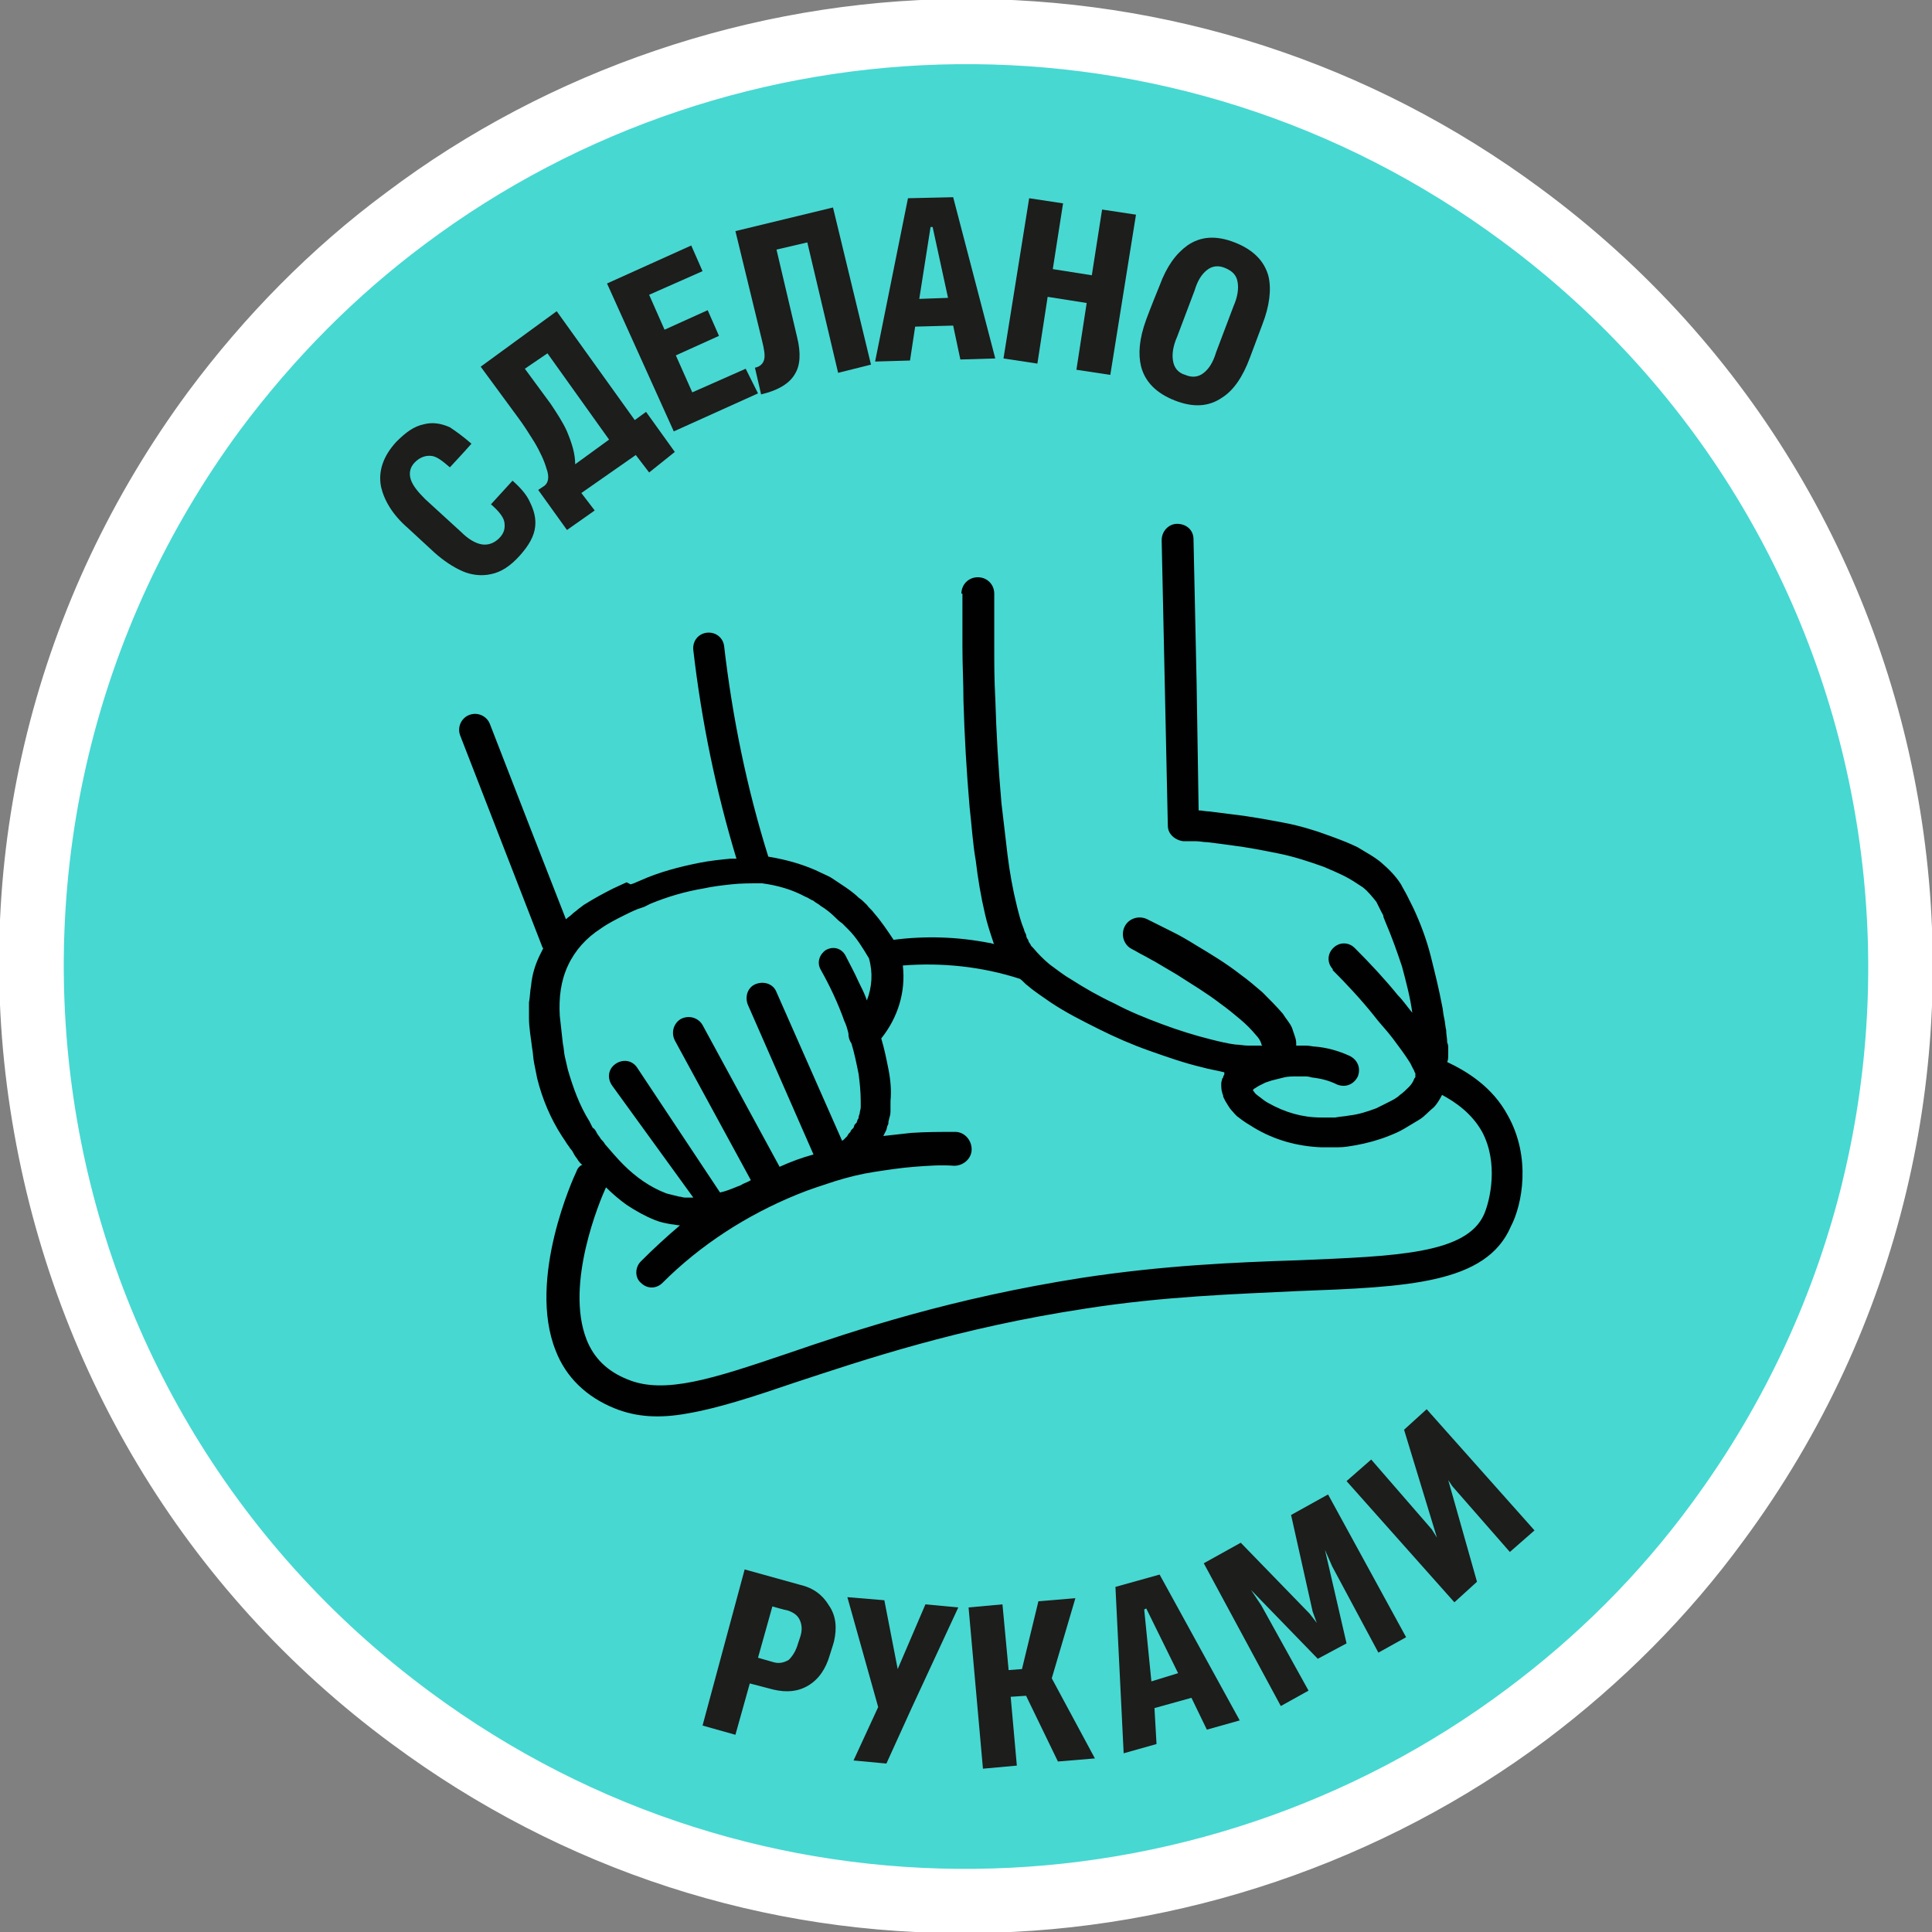<?xml version="1.0" encoding="UTF-8"?> <svg xmlns="http://www.w3.org/2000/svg" viewBox="0 0 188.1 188.1"><rect x="0" y="0" width="188.1" height="188.1" fill="#808080" stroke="none"/> <path d="m148.7 166.9c-31.9 23.9-76.6 24.1-108.7.4-40.4-29.9-48.9-87-19.1-127.3 5.3-7.2 11.6-13.5 18.6-18.8 31.9-23.9 76.6-24.1 108.7-.4 40.4 29.8 48.9 86.9 19.1 127.3-5.3 7.2-11.6 13.5-18.6 18.8z" fill="#47d8d2"></path> <path d="m18.4 38.2c-14.9 20.2-21.1 45-17.3 69.8s16.9 46.8 37.1 61.7c16.6 12.3 36.3 18.7 56.8 18.4 19.9-.2 39.6-6.9 55.5-18.8 7.3-5.5 13.8-12 19.2-19.4l-.1-.1.1.1c30.8-41.7 22-100.7-19.8-131.5-16.5-12.2-36.2-18.6-56.8-18.4-19.9.2-39.6 6.9-55.4 18.8-7.3 5.4-13.8 12-19.3 19.4zm22.9-14.5c30.3-22.7 73-24 105-.3 39.1 28.9 47.3 83.9 18.5 123-5.2 7.1-11.3 13.1-18 18.1-30.3 22.7-73 24-105 .3-39.1-28.9-47.3-83.9-18.5-123 5.3-7.1 11.3-13.1 18-18.1z" fill="#fff" stroke="#fff" stroke-width=".2"></path> <g fill="#1d1d1b"> <path d="m81.2 159.8s-.1.4-.4 1.3c-.4 1.4-1.1 2.4-2.1 3s-2.1.7-3.4.4l-2.3-.6-1.4 5-3.2-.9 4.1-15.2 5.4 1.5c1.3.3 2.2 1 2.8 2 .7 1 .8 2.2.5 3.5zm-3.5.2.2-.6c.2-.6.2-1.1 0-1.6s-.6-.8-1.2-1c0 0-.5-.1-1.5-.4l-1.4 5 1.4.4c.6.2 1.1.1 1.6-.2.4-.4.7-.9.9-1.6z"></path> <path d="m93.3 156.5-4.5 9.7-2.5 5.5-3.2-.3 2.4-5.2-3-10.7 3.6.3 1.3 6.7 2.7-6.3z"></path> <path d="m99 171.9-3.3.3-1.4-15.7 3.3-.3.6 6.4 1.3-.1 1.6-6.6 3.6-.3-2.3 7.8 4.2 7.8-3.6.3-3.1-6.4-1.5.1z"></path> <path d="m112.6 169.8-3.2.9-.8-16.2 4.3-1.2 7.8 14.2-3.2.9-1.5-3.1-3.6 1zm-1.2-13.1.7 7 2.6-.8-3.1-6.3z"></path> <path d="m136.9 159.4-2.7 1.5-4.5-8.4-.7-1.6 2.1 9.1-2.8 1.5-6.5-6.7 1 1.5 4.6 8.3-2.7 1.5-7.5-13.9 3.6-2 6.7 6.9.7.9-.4-1.1-2.1-9.4 3.6-2z"></path> <path d="m143.8 154-2.2 2-10.5-11.8 2.4-2.1 5.9 6.8.5.8-3.2-10.5 2.2-2 10.5 11.8-2.4 2.1-5.6-6.4-.4-.6z"></path> <path d="m45.9 43.2s-.7.8-2.1 2.3c-.7-.6-1.2-1-1.7-1.1-.6-.1-1.2.1-1.7.6s-.6 1.1-.4 1.7.7 1.2 1.4 1.9l3.5 3.2c.7.7 1.4 1.1 2 1.2s1.2-.1 1.7-.6.6-1 .5-1.6c-.1-.5-.6-1.1-1.3-1.7l2.1-2.3c.8.7 1.4 1.4 1.7 2.1.4.8.6 1.6.5 2.4-.1.9-.6 1.8-1.5 2.8s-1.8 1.6-2.8 1.8c-.9.2-1.9.1-2.8-.3s-1.8-1-2.7-1.8l-2.6-2.4c-1.5-1.3-2.3-2.7-2.6-4-.3-1.5.2-3 1.5-4.4.9-.9 1.7-1.5 2.7-1.7.8-.2 1.6-.1 2.5.3.6.4 1.3.9 2.1 1.6z"></path> <path d="m54.2 30.3 7.6 10.6 1.1-.8 2.8 3.9-2.5 2-1.3-1.7-5.3 3.7 1.3 1.7-2.7 1.9-2.8-3.9.6-.4c.4-.3.5-.9.2-1.7-.2-.7-.6-1.6-1.2-2.6-.5-.8-1-1.6-1.6-2.4l-3.6-4.9zm-3.1 5.6 2.5 3.4c.6.9 1.2 1.8 1.6 2.7.5 1.2.8 2.2.8 3.2l3.3-2.4-6-8.4z"></path> <path d="m73.8 38.3-8.2 3.7-6.5-14.4 8.2-3.7 1.1 2.5-5.2 2.3 1.5 3.4 4.2-1.9 1.1 2.5-4.2 1.9 1.6 3.6 5.2-2.3z"></path> <path d="m84.8 35.5-3.2.8-3-12.7-3 .7 2 8.5c.4 1.6.3 2.8-.2 3.6-.5.9-1.6 1.6-3.3 2 0 0-.2-.9-.6-2.6.5-.1.8-.4.9-.8s0-1-.2-1.8l-2.6-10.7 9.5-2.3z"></path> <path d="m88.6 35.1-3.4.1 3.2-15.9 4.4-.1 4.1 15.7-3.4.1-.7-3.3-3.7.1zm2-13-1.1 7 2.8-.1-1.5-6.9z"></path> <path d="m101 35.4-3.3-.5 2.5-15.6 3.3.5-1 6.4 3.8.6 1-6.4 3.3.5-2.5 15.6-3.3-.5 1-6.5-3.8-.6z"></path> <path d="m111.6 31.1s.4-1.1 1.3-3.3c.7-1.9 1.6-3.1 2.7-3.9 1.3-.9 2.8-1 4.6-.3s2.9 1.8 3.3 3.3c.3 1.3.1 2.9-.6 4.7l-1.2 3.2c-.7 1.9-1.6 3.2-2.7 3.9-1.3.9-2.8 1-4.6.3s-2.9-1.8-3.3-3.3c-.3-1.2-.2-2.7.5-4.6zm3.8 5.4c.7.3 1.3.2 1.8-.2s.9-1 1.2-2l1.7-4.5c.4-.9.5-1.7.4-2.3-.1-.7-.5-1.1-1.2-1.4s-1.3-.2-1.8.2-.9 1-1.2 2l-1.7 4.5c-.4.9-.5 1.7-.4 2.3.1.7.5 1.2 1.2 1.4z"></path> </g> <path d="m146.8 108.6c-1.5-2.8-4-4.3-5.9-5.2.1-.2.1-.5.1-.7v-.3-.3c0-.2 0-.4-.1-.6 0-.4-.1-.8-.1-1.2-.1-.4-.1-.8-.2-1.2s-.1-.8-.2-1.2c-.3-1.6-.7-3.2-1.1-4.8s-1-3.2-1.7-4.7l-.3-.6c-.1-.2-.2-.4-.3-.6-.2-.4-.4-.7-.6-1.1-.5-.8-1.2-1.5-1.9-2.1s-1.5-1-2.3-1.5c-.8-.4-1.6-.7-2.4-1-1.6-.6-3.2-1.1-4.8-1.4s-3.2-.6-4.9-.8c-.8-.1-1.6-.2-2.4-.3-.3 0-.7-.1-1-.1l-.2-12.5-.3-13.9c0-.9-.7-1.5-1.6-1.5-.8 0-1.5.7-1.5 1.6l.3 13.9.3 13.9c0 .8.7 1.4 1.5 1.5h.6.6c.4 0 .8.1 1.2.1.8.1 1.6.2 2.3.3 1.6.2 3.1.5 4.6.8s3 .8 4.4 1.3c.7.3 1.4.6 2 .9s1.2.7 1.8 1.1c.5.4.9.9 1.3 1.4l.5 1c.1.2.2.3.2.5l.2.5c.6 1.4 1.1 2.8 1.6 4.3.4 1.5.8 3 1 4.5-.5-.6-.9-1.2-1.4-1.7-1.3-1.6-2.7-3.1-4.2-4.6-.6-.6-1.5-.6-2.1 0s-.6 1.5 0 2.1h-.1c1.4 1.4 2.8 2.9 4 4.4.6.8 1.3 1.5 1.9 2.3s1.2 1.6 1.7 2.4c.1.2.2.4.3.6.1.1.1.3.2.4v.1.1s0 0 0 0v.1c0 .1 0 .1-.1.2-.1.3-.3.6-.5.8-.3.3-.6.6-.9.8-.3.3-.7.5-1.1.7s-.8.4-1.2.6c-.8.3-1.7.6-2.6.7-.5.1-.9.1-1.4.2-.5 0-.9 0-1.4 0-1.8 0-3.5-.5-5.1-1.4-.4-.2-.7-.5-1-.7-.1-.1-.3-.2-.4-.4-.1-.1-.1-.1-.1-.2 0 0 .1-.1.1-.1.2-.1.3-.2.5-.3s.4-.2.6-.3l.3-.1.3-.1c.4-.1.8-.2 1.2-.3s.8-.1 1.3-.1h.7c.2 0 .4 0 .7.1.9.1 1.7.3 2.5.7.8.3 1.6 0 2-.8.3-.8 0-1.6-.8-2-1.1-.5-2.2-.8-3.3-.9-.3 0-.6-.1-.9-.1s-.6 0-.9 0h-.1c0-.3 0-.5-.1-.8s-.2-.6-.3-.9c-.2-.5-.6-.9-.9-1.4-.6-.7-1.3-1.4-2-2.1-.7-.6-1.4-1.2-2.1-1.7-1.4-1.1-2.9-2-4.4-2.9-.8-.5-1.5-.9-2.3-1.3-.4-.2-.8-.4-1.2-.6s-.8-.4-1.2-.6c-.8-.4-1.8-.1-2.2.7s-.1 1.8.7 2.2c.4.2.7.4 1.1.6s.7.4 1.1.6c.7.4 1.5.9 2.2 1.3 1.4.9 2.9 1.8 4.2 2.8.7.5 1.3 1 1.9 1.5s1.1 1 1.6 1.6c.2.2.4.5.5.8 0 .1 0 .1.1.2h-.1c-.1 0-.1 0-.2 0-.4 0-.7 0-1.1 0s-.8-.1-1.2-.1c-.8-.1-1.6-.3-2.4-.5-1.6-.4-3.2-.9-4.8-1.5s-3.1-1.2-4.6-2c-1.5-.7-2.9-1.5-4.3-2.4-.7-.4-1.3-.9-2-1.4-.6-.5-1.1-1-1.6-1.6l-.2-.2-.1-.2c-.1-.1-.2-.3-.2-.4-.1-.1-.2-.3-.2-.5-.1-.2-.2-.4-.2-.5-.3-.7-.5-1.5-.7-2.3-.4-1.6-.7-3.3-.9-4.9-.2-1.7-.4-3.4-.6-5.1-.3-3.4-.5-6.8-.6-10.2-.1-1.7-.1-3.4-.1-5.1s0-3.4 0-5.1c0-.9-.7-1.6-1.6-1.6s-1.6.7-1.6 1.6h.1v5.2c0 1.7.1 3.5.1 5.2.1 3.5.3 6.9.6 10.4.2 1.7.3 3.5.6 5.2.2 1.7.5 3.5.9 5.2.2.9.5 1.8.8 2.7 0 .1.1.2.1.2-.2 0-.3-.1-.5-.1-3.1-.6-6.2-.7-9.3-.3-.6-.9-1.2-1.8-1.9-2.6-.2-.3-.5-.5-.7-.8-.3-.3-.5-.5-.8-.7-.5-.5-1.1-.9-1.7-1.3-.3-.2-.6-.4-.9-.6s-.6-.3-1-.5c-1.6-.8-3.4-1.3-5.2-1.6-2.1-6.7-3.5-13.6-4.3-20.5-.1-.8-.8-1.4-1.7-1.3-.8.1-1.4.8-1.3 1.7.8 6.9 2.2 13.7 4.2 20.3-.2 0-.4 0-.6 0-1 .1-2 .2-3 .4-2 .4-3.9.9-5.7 1.7-.2.1-.5.2-.7.3l-.3.1-.4-.2c-.4.2-.9.4-1.3.6-1 .5-1.9 1-2.7 1.5-.2.1-.4.3-.7.5-.2.2-.4.3-.6.5s-.4.3-.6.5l-3.4-8.7-4-10.3c-.3-.8-1.2-1.2-2-.9s-1.2 1.2-.9 2l4 10.3 4 10.3s0 .1.1.1c-.1.2-.2.4-.3.6-.5 1-.8 2-.9 3.1-.1.5-.1 1.1-.2 1.6v1.5c0 1 .2 2 .3 2.9.1.5.1 1 .2 1.5l.3 1.5c.5 2 1.3 3.9 2.4 5.6l.4.6c.1.2.3.4.4.6.2.2.3.4.4.6s.3.4.4.6c.1.1.2.3.4.4-.3.1-.5.4-.6.7-.2.4-4.8 10.4-2 17.4 1 2.6 3 4.5 5.7 5.6 2.2.9 4.5 1 7.2.5 2.9-.5 6.3-1.6 10.4-3 6.7-2.2 15.8-5.3 28.3-7.2 7.7-1.2 14.5-1.4 20.6-1.7 10.7-.4 18.4-.7 20.8-6.3 1.1-2.1 2-6.7-.3-10.8zm-91.5-4.4c-.1-.4-.2-.9-.3-1.3s-.1-.9-.2-1.3c-.1-.9-.2-1.8-.3-2.7-.1-1.8.1-3.4.8-4.9s1.8-2.7 3.2-3.6c.7-.5 1.5-.9 2.3-1.3.4-.2.8-.4 1.3-.6l.3-.1.3-.1.6-.3c1.7-.7 3.4-1.2 5.2-1.5.9-.2 1.8-.3 2.7-.4s1.8-.1 2.7-.1h.3c1.5.2 2.9.6 4.2 1.3.3.1.5.3.8.4.2.2.5.3.7.5.5.3 1 .7 1.4 1.1.2.2.4.4.7.6l.6.6c.8.8 1.4 1.8 2 2.8.4 1.4.3 2.8-.2 4.1-.2-.6-.5-1.2-.8-1.8-.4-.9-.9-1.8-1.3-2.6-.4-.7-1.2-.9-1.9-.5-.6.4-.9 1.2-.5 1.9.9 1.6 1.7 3.3 2.3 5 .2.4.3.8.4 1.2 0 .4.1.7.3 1 .3 1 .5 2 .7 3 .1.8.2 1.7.2 2.6v.3.3c0 .2-.1.4-.1.6l-.1.3c0 .1 0 .2-.1.3l-.1.3-.1.1-.1.1-.1.3s-.1.1-.1.1l-.1.1c-.1.1-.1.2-.1.2l-.2.2c0 .1-.1.1-.1.2 0 0-.1.1-.1.1l-.1.1s-.1.1-.1.1l-.1.1s-.1 0-.1.1l-6.4-14.5c-.3-.8-1.2-1.1-2-.8s-1.1 1.2-.8 2l6.4 14.6c-1.1.3-2.2.7-3.3 1.2l-7.5-13.8c-.4-.7-1.3-1-2.1-.6-.7.4-1 1.3-.6 2.1l7.4 13.6c-.3.2-.7.3-1 .5-.2.1-.3.1-.5.2-.5.2-1 .4-1.5.5l-8.1-12.2c-.5-.7-1.4-.8-2.1-.3s-.8 1.4-.3 2.1l7.9 10.9c-.1 0-.2 0-.3 0s-.2 0-.2 0c-.1 0-.2 0-.3 0-.2 0-.4-.1-.6-.1-.4-.1-.8-.2-1.2-.3-1.6-.6-3-1.6-4.2-2.8-.6-.6-1.2-1.3-1.8-2-.1-.2-.3-.4-.4-.5-.1-.2-.3-.4-.4-.6s-.2-.4-.4-.5l-.3-.6c-1-1.6-1.6-3.3-2.1-5zm89.2 14c-1.7 3.9-8.6 4.1-18.1 4.5-6.2.2-13.1.5-21 1.7-12.8 2-22.1 5.1-28.8 7.4-7.1 2.4-11.9 4-15.5 2.5-2-.8-3.3-2.1-4-3.9-2.1-5.4 1.3-13.5 1.9-14.8.6.6 1.3 1.2 2 1.7.9.6 1.8 1.1 2.8 1.5.5.2 1 .3 1.6.4.2 0 .5.1.8.1-1.3 1.1-2.6 2.3-3.8 3.5-.6.6-.6 1.6 0 2.1.6.6 1.5.6 2.1 0 3.7-3.7 8.2-6.6 13.1-8.6 1.2-.5 2.5-.9 3.7-1.3 1.3-.4 2.5-.7 3.8-.9s2.6-.4 3.9-.5 2.6-.2 3.9-.1c.9 0 1.7-.7 1.7-1.6 0-.9-.7-1.7-1.6-1.7-1.4 0-2.9 0-4.3.1-.9.1-1.8.2-2.7.3l.1-.2.1-.2.1-.2.1-.4c.1-.1.1-.3.1-.4l.1-.4c.1-.3.1-.5.1-.8v-.4c0-.1 0-.3 0-.4.1-1 0-2.1-.2-3.1s-.4-2-.7-3c1.6-2 2.4-4.5 2.1-7.1 3.8-.3 7.7.1 11.4 1.3.3.2.5.5.8.7.7.6 1.5 1.1 2.2 1.6 1.5 1 3.1 1.8 4.7 2.6s3.2 1.5 4.9 2.1 3.4 1.2 5.1 1.6c.7.2 1.4.3 2.2.5v.1.1c0 .1-.1.1-.1.2s0 .1-.1.2c0 .1-.1.3-.1.5 0 .3 0 .6.1.9 0 .1.1.2.1.4 0 0 .1.2.1.2l.1.2c.2.3.4.7.6.9s.4.5.7.7c.5.4 1 .7 1.5 1 2 1.2 4.2 1.8 6.5 1.9h1.7c.6 0 1.1-.1 1.7-.2 1.1-.2 2.2-.5 3.2-.9.5-.2 1-.4 1.5-.7s1-.6 1.5-.9.9-.8 1.4-1.2c.3-.3.6-.8.8-1.2 1.3.7 2.9 1.8 3.9 3.6 1.6 3 .8 6.6.2 8z" fill="#010101"></path> </svg> 